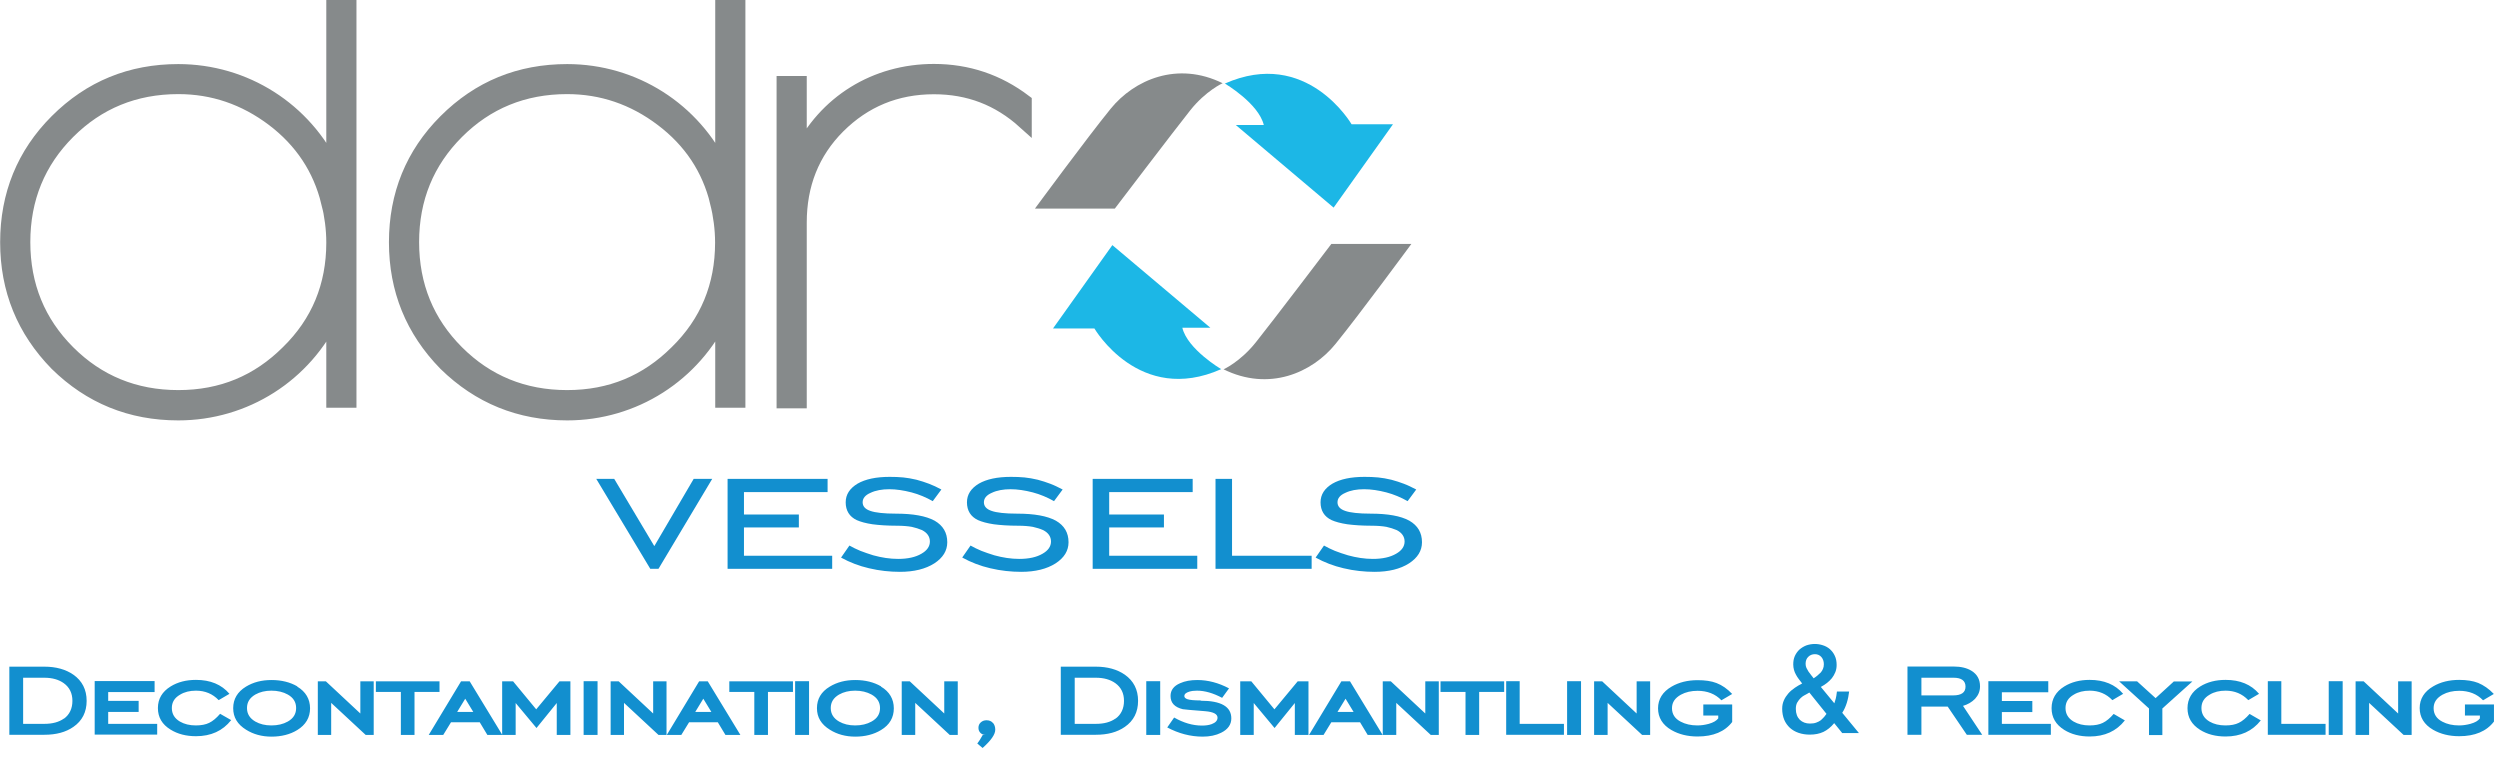 <?xml version="1.0" encoding="UTF-8"?> <svg xmlns="http://www.w3.org/2000/svg" width="174" height="53" viewBox="0 0 174 53" fill="none"><g clip-path="url(#clip0_659_1090)"><path d="M120.56 49.03H118.55V49.8H119.59V50C119.47 50.16 119.25 50.29 118.93 50.38C118.67 50.45 118.41 50.49 118.14 50.49C117.69 50.49 117.3 50.4 116.98 50.23C116.57 50.02 116.37 49.7 116.37 49.29C116.37 48.88 116.58 48.58 116.99 48.35C117.32 48.17 117.71 48.08 118.15 48.08C118.83 48.08 119.39 48.3 119.81 48.74L120.56 48.3C120.22 47.94 119.86 47.69 119.47 47.54C119.11 47.4 118.67 47.34 118.15 47.34C117.46 47.34 116.85 47.49 116.34 47.79C115.72 48.15 115.4 48.66 115.4 49.3C115.4 49.94 115.71 50.45 116.33 50.81C116.85 51.11 117.46 51.26 118.15 51.26C119.24 51.26 120.05 50.92 120.56 50.25V49.04V49.03ZM114.85 47.42H113.91V49.66L111.51 47.42H110.95V51.15H111.89V48.92L114.29 51.15H114.85V47.42ZM109.07 47.41V51.15H110.04V47.41H109.07ZM108.85 50.38H105.77V47.41H104.83V51.14H108.85V50.38ZM104.7 47.42H100.26V48.16H102V51.15H102.95V48.16H104.69V47.42H104.7ZM100.13 47.42H99.2V49.66L96.8 47.42H96.24V51.15H97.18V48.92L99.58 51.15H100.14V47.42H100.13ZM93.09 49.55L93.65 48.63L94.21 49.55H93.09ZM93.95 47.42H93.36L91.11 51.15H92.12L92.66 50.27H94.66L95.19 51.15H96.23L93.96 47.42H93.95ZM91.09 47.42H90.32L88.7 49.37L87.09 47.42H86.32V51.15H87.26V48.93L88.71 50.67L90.12 48.93V51.15H91.07V47.42H91.09ZM83.57 48.75C83.11 48.75 82.8 48.72 82.63 48.66C82.5 48.61 82.43 48.54 82.43 48.45C82.43 48.31 82.54 48.21 82.77 48.14C82.93 48.09 83.11 48.07 83.31 48.07C83.86 48.07 84.44 48.24 85.06 48.57L85.54 47.91C84.8 47.52 84.07 47.33 83.33 47.33C82.87 47.33 82.47 47.4 82.14 47.55C81.69 47.74 81.47 48.04 81.47 48.44C81.47 48.92 81.75 49.22 82.32 49.36C82.39 49.38 82.91 49.42 83.89 49.5C84.46 49.55 84.74 49.7 84.74 49.95C84.74 50.15 84.6 50.3 84.33 50.4C84.14 50.47 83.91 50.5 83.66 50.5C83.01 50.5 82.37 50.31 81.72 49.94L81.24 50.63C82.03 51.05 82.85 51.27 83.71 51.27C84.2 51.27 84.63 51.18 84.99 51C85.46 50.77 85.7 50.43 85.7 50C85.7 49.18 84.99 48.77 83.56 48.77M79.78 47.41V51.15H80.75V47.41H79.78ZM77.64 50.01C77.29 50.26 76.84 50.38 76.27 50.38H74.8V47.17H76.27C76.83 47.17 77.28 47.3 77.63 47.55C78.03 47.84 78.23 48.25 78.23 48.78C78.23 49.31 78.03 49.74 77.64 50.02M78.29 46.96C77.76 46.59 77.08 46.4 76.27 46.4H73.83V51.14H76.27C77.09 51.14 77.76 50.96 78.29 50.59C78.9 50.17 79.21 49.56 79.21 48.78C79.21 48 78.9 47.39 78.29 46.96ZM69.11 50.32C69 50.19 68.85 50.13 68.66 50.13C68.5 50.13 68.37 50.18 68.26 50.28C68.15 50.38 68.1 50.5 68.1 50.66C68.1 50.8 68.15 50.92 68.24 51.01C68.33 51.1 68.45 51.15 68.59 51.15H68.4C68.26 51.41 68.13 51.61 68.02 51.75L68.39 52.06C68.97 51.54 69.27 51.12 69.27 50.79C69.27 50.6 69.22 50.44 69.11 50.31M66.65 47.42H65.72V49.66L63.32 47.42H62.76V51.15H63.7V48.92L66.1 51.15H66.66V47.42H66.65ZM60.66 50.22C60.34 50.4 59.96 50.49 59.52 50.49C59.08 50.49 58.72 50.4 58.4 50.22C58.02 50 57.82 49.69 57.82 49.28C57.82 48.87 58.01 48.57 58.4 48.34C58.72 48.16 59.09 48.07 59.52 48.07C59.95 48.07 60.33 48.16 60.66 48.34C61.05 48.56 61.25 48.87 61.25 49.28C61.25 49.69 61.06 50 60.66 50.22ZM61.32 47.77C60.82 47.48 60.22 47.33 59.53 47.33C58.84 47.33 58.26 47.48 57.75 47.79C57.15 48.15 56.86 48.65 56.86 49.29C56.86 49.93 57.16 50.42 57.76 50.79C58.27 51.11 58.86 51.27 59.53 51.27C60.2 51.27 60.81 51.12 61.32 50.81C61.92 50.45 62.21 49.94 62.21 49.3C62.21 48.66 61.91 48.14 61.32 47.79M55.34 47.41V51.15H56.31V47.41H55.34ZM55.2 47.42H50.76V48.16H52.5V51.15H53.45V48.16H55.19V47.42H55.2ZM48.39 49.55L48.95 48.63L49.51 49.55H48.39ZM49.25 47.42H48.66L46.41 51.15H47.42L47.96 50.27H49.96L50.49 51.15H51.53L49.26 47.42H49.25ZM46.39 47.42H45.46V49.66L43.06 47.42H42.5V51.15H43.43V48.92L45.83 51.15H46.39V47.42ZM40.62 47.41V51.15H41.59V47.41H40.62ZM39.71 47.42H38.94L37.32 49.37L35.71 47.42H34.95V51.15H35.89V48.93L37.34 50.67L38.75 48.93V51.15H39.7V47.42H39.71ZM31.82 49.55L32.38 48.63L32.94 49.55H31.82ZM32.68 47.42H32.09L29.84 51.15H30.85L31.39 50.27H33.39L33.92 51.15H34.96L32.69 47.42H32.68ZM30.6 47.42H26.16V48.16H27.9V51.15H28.85V48.16H30.59V47.42H30.6ZM26.02 47.42H25.08V49.66L22.68 47.42H22.12V51.15H23.05V48.92L25.45 51.15H26.01V47.42H26.02ZM20.03 50.22C19.71 50.4 19.33 50.49 18.89 50.49C18.45 50.49 18.09 50.4 17.77 50.22C17.39 50 17.19 49.69 17.19 49.28C17.19 48.87 17.38 48.57 17.77 48.34C18.09 48.16 18.46 48.07 18.89 48.07C19.32 48.07 19.71 48.16 20.03 48.34C20.42 48.56 20.61 48.87 20.61 49.28C20.61 49.69 20.42 50 20.03 50.22ZM20.69 47.77C20.19 47.48 19.59 47.33 18.9 47.33C18.21 47.33 17.63 47.48 17.12 47.79C16.53 48.15 16.23 48.65 16.23 49.29C16.23 49.93 16.53 50.42 17.13 50.79C17.64 51.11 18.23 51.27 18.9 51.27C19.57 51.27 20.19 51.12 20.69 50.81C21.28 50.45 21.58 49.94 21.58 49.3C21.58 48.66 21.28 48.14 20.69 47.79M15.31 49.69C15.06 49.98 14.81 50.19 14.56 50.31C14.32 50.43 14 50.49 13.63 50.49C13.2 50.49 12.83 50.4 12.52 50.22C12.15 50 11.96 49.69 11.96 49.28C11.96 48.87 12.15 48.57 12.53 48.35C12.84 48.16 13.21 48.07 13.64 48.07C14.27 48.07 14.8 48.29 15.22 48.73L15.97 48.29C15.42 47.64 14.64 47.32 13.64 47.32C12.96 47.32 12.37 47.47 11.87 47.78C11.29 48.14 10.99 48.64 10.99 49.28C10.99 49.92 11.28 50.42 11.87 50.78C12.37 51.09 12.96 51.24 13.64 51.24C14.68 51.24 15.5 50.87 16.09 50.12L15.32 49.68L15.31 49.69ZM10.94 50.38H7.53V49.55H9.65V48.78H7.53V48.17H10.76V47.4H6.59V51.13H10.94V50.37V50.38ZM4.45 50.01C4.1 50.26 3.65 50.38 3.08 50.38H1.61V47.17H3.08C3.64 47.17 4.09 47.3 4.44 47.55C4.84 47.84 5.04 48.25 5.04 48.78C5.04 49.31 4.84 49.74 4.45 50.02M5.11 46.96C4.58 46.59 3.9 46.4 3.09 46.4H0.65V51.14H3.09C3.91 51.14 4.58 50.96 5.11 50.59C5.72 50.17 6.03 49.56 6.03 48.78C6.03 48 5.72 47.39 5.11 46.96Z" fill="#128FCF"></path><path d="M126.77 45.73C126.88 45.86 126.94 46.03 126.94 46.23C126.94 46.35 126.92 46.46 126.88 46.55C126.84 46.65 126.79 46.73 126.72 46.81L126.49 47.02C126.41 47.09 126.32 47.15 126.23 47.21L126.05 46.98L125.87 46.74L125.73 46.49C125.69 46.4 125.67 46.31 125.67 46.2C125.67 46 125.73 45.83 125.86 45.71C125.98 45.59 126.14 45.53 126.32 45.53C126.5 45.53 126.66 45.6 126.77 45.73ZM127.12 49.69L126.96 49.9L126.74 50.12C126.65 50.19 126.55 50.24 126.42 50.29C126.29 50.34 126.15 50.36 125.97 50.36C125.69 50.36 125.45 50.27 125.27 50.1C125.09 49.92 124.99 49.67 124.99 49.34C124.99 49.16 125.02 49.01 125.09 48.89C125.16 48.77 125.24 48.67 125.33 48.58C125.42 48.49 125.53 48.42 125.63 48.37C125.74 48.31 125.84 48.26 125.93 48.2L127.12 49.68V49.69ZM128.19 51.02H129.38L128.22 49.61C128.36 49.4 128.46 49.16 128.54 48.91C128.62 48.65 128.67 48.39 128.7 48.13H127.85C127.83 48.33 127.8 48.49 127.77 48.62C127.74 48.74 127.7 48.86 127.67 48.95L126.73 47.81C126.88 47.73 127.02 47.64 127.15 47.54C127.28 47.44 127.4 47.32 127.5 47.2C127.6 47.07 127.68 46.93 127.74 46.78C127.8 46.63 127.83 46.46 127.83 46.28C127.83 46.04 127.79 45.82 127.7 45.64C127.62 45.46 127.5 45.31 127.36 45.18C127.22 45.06 127.06 44.97 126.87 44.91C126.69 44.85 126.5 44.82 126.3 44.82C126.1 44.82 125.9 44.86 125.72 44.92C125.54 44.99 125.38 45.09 125.24 45.21C125.1 45.34 125 45.49 124.92 45.66C124.84 45.84 124.81 46.03 124.81 46.25C124.81 46.38 124.83 46.51 124.86 46.62C124.89 46.74 124.94 46.85 125 46.96C125.06 47.07 125.12 47.17 125.2 47.27C125.27 47.37 125.35 47.47 125.43 47.57C125.25 47.66 125.08 47.76 124.92 47.87C124.75 47.99 124.6 48.11 124.47 48.26C124.34 48.41 124.24 48.56 124.16 48.74C124.08 48.92 124.04 49.11 124.04 49.33C124.04 49.61 124.09 49.87 124.18 50.09C124.27 50.31 124.41 50.5 124.58 50.66C124.75 50.81 124.95 50.93 125.19 51.01C125.43 51.09 125.68 51.13 125.96 51.13C126.32 51.13 126.63 51.07 126.91 50.94C127.18 50.81 127.43 50.61 127.66 50.33L128.21 51.01L128.19 51.02Z" fill="#128FCF"></path><path d="M173.57 49.03H171.56V49.8H172.6V50C172.48 50.17 172.26 50.29 171.94 50.38C171.68 50.45 171.42 50.49 171.15 50.49C170.7 50.49 170.31 50.4 169.99 50.23C169.58 50.02 169.38 49.7 169.38 49.29C169.38 48.88 169.59 48.58 170 48.35C170.33 48.17 170.72 48.08 171.16 48.08C171.84 48.08 172.4 48.3 172.82 48.74L173.57 48.3C173.23 47.94 172.86 47.69 172.48 47.53C172.12 47.39 171.68 47.32 171.16 47.32C170.47 47.32 169.86 47.47 169.35 47.77C168.73 48.13 168.41 48.64 168.41 49.28C168.41 49.92 168.72 50.43 169.34 50.79C169.86 51.09 170.47 51.24 171.16 51.24C172.25 51.24 173.06 50.9 173.58 50.22V49.01L173.57 49.03ZM167.85 47.42H166.91V49.66L164.51 47.42H163.95V51.15H164.89V48.92L167.29 51.15H167.85V47.42ZM162.08 47.41V51.15H163.05V47.41H162.08ZM161.86 50.38H158.78V47.41H157.84V51.14H161.86V50.37V50.38ZM156.57 49.69C156.32 49.98 156.07 50.19 155.82 50.31C155.58 50.43 155.27 50.49 154.89 50.49C154.46 50.49 154.09 50.4 153.78 50.22C153.41 50 153.22 49.69 153.22 49.28C153.22 48.87 153.41 48.57 153.79 48.35C154.1 48.16 154.47 48.07 154.9 48.07C155.53 48.07 156.06 48.29 156.48 48.73L157.23 48.29C156.68 47.64 155.9 47.32 154.9 47.32C154.22 47.32 153.63 47.47 153.13 47.78C152.55 48.14 152.25 48.65 152.25 49.29C152.25 49.93 152.54 50.43 153.13 50.8C153.63 51.11 154.22 51.26 154.9 51.26C155.94 51.26 156.76 50.89 157.35 50.14L156.59 49.7L156.57 49.69ZM151.31 47.42L150.03 48.59L148.74 47.42H147.49L149.57 49.31V51.16H150.5V49.31L152.59 47.43H151.31V47.42ZM147.11 49.69C146.86 49.98 146.61 50.19 146.36 50.31C146.12 50.43 145.81 50.49 145.43 50.49C145 50.49 144.63 50.4 144.32 50.22C143.95 50 143.76 49.69 143.76 49.28C143.76 48.87 143.95 48.57 144.33 48.35C144.64 48.16 145.01 48.07 145.44 48.07C146.07 48.07 146.6 48.29 147.02 48.73L147.77 48.29C147.22 47.64 146.44 47.32 145.44 47.32C144.76 47.32 144.17 47.47 143.67 47.78C143.09 48.14 142.79 48.65 142.79 49.29C142.79 49.93 143.08 50.43 143.67 50.8C144.17 51.11 144.76 51.26 145.44 51.26C146.48 51.26 147.3 50.89 147.89 50.14L147.13 49.7L147.11 49.69ZM142.74 50.38H139.33V49.56H141.45V48.79H139.33V48.18H142.56V47.41H138.39V51.14H142.74V50.37V50.38ZM135.92 48.4H133.73V47.17H135.97C136.52 47.17 136.8 47.38 136.8 47.79C136.8 48.2 136.51 48.4 135.93 48.4M136.62 49.13C136.96 49.03 137.24 48.87 137.47 48.63C137.69 48.39 137.81 48.11 137.81 47.77C137.81 47.29 137.61 46.93 137.22 46.69C136.9 46.49 136.48 46.39 135.97 46.39H132.76V51.14H133.73V49.18H135.56L136.89 51.14H137.96L136.62 49.12V49.13Z" fill="#128FCF"></path><path d="M85.26 5.82C85.26 5.82 87.6 7.2 87.96 8.7H86.01L92.82 14.45L96.95 8.65H94.07C94.07 8.65 90.96 3.28 85.24 5.82" fill="#1CB7E6"></path><path d="M85.1 5.79C85.1 5.79 83.93 6.31 82.84 7.68C81.75 9.05 77.59 14.52 77.59 14.52H72.03C72.03 14.52 75.68 9.56 77.31 7.56C78.94 5.56 81.94 4.23 85.11 5.8" fill="#868A8B"></path><path d="M84.99 25.69C84.99 25.69 82.65 24.31 82.29 22.81H84.24L77.42 17.06L73.29 22.86H76.17C76.17 22.86 79.29 28.23 85 25.69" fill="#1CB7E6"></path><path d="M85.15 25.71C85.15 25.71 86.32 25.19 87.41 23.82C88.51 22.45 92.66 16.98 92.66 16.98H98.23C98.23 16.98 94.58 21.94 92.95 23.94C91.32 25.95 88.32 27.27 85.15 25.7" fill="#868A8B"></path><path d="M24.31 27.88H23.21V21.88C21.23 26.11 17.04 28.76 12.41 28.76C9.1 28.76 6.28 27.61 3.95 25.32C1.66 22.98 0.51 20.16 0.51 16.86C0.51 13.56 1.66 10.73 3.95 8.44C6.29 6.1 9.11 4.96 12.41 4.96C17.04 4.96 21.23 7.61 23.21 11.84V0.5H24.31V27.88ZM22.85 14.08C22.28 11.74 21 9.8 19.02 8.3C17.03 6.8 14.83 6.05 12.41 6.05C9.37 6.05 6.81 7.11 4.74 9.18C2.67 11.25 1.61 13.81 1.61 16.85C1.61 19.89 2.67 22.45 4.74 24.52C6.81 26.59 9.37 27.65 12.41 27.65C15.45 27.65 17.96 26.59 20.04 24.52C22.16 22.45 23.21 19.89 23.21 16.89C23.21 15.92 23.08 15 22.86 14.07" fill="#868A8B"></path><path d="M24.31 27.88H23.21V21.88C21.23 26.11 17.04 28.76 12.41 28.76C9.1 28.76 6.28 27.61 3.95 25.32C1.66 22.98 0.51 20.16 0.51 16.86C0.51 13.56 1.66 10.73 3.95 8.44C6.29 6.1 9.11 4.96 12.41 4.96C17.04 4.96 21.23 7.61 23.21 11.84V0.5H24.31V27.88ZM22.85 14.08C22.28 11.74 21 9.8 19.02 8.3C17.03 6.8 14.83 6.05 12.41 6.05C9.37 6.05 6.81 7.11 4.74 9.18C2.67 11.25 1.61 13.81 1.61 16.85C1.61 19.89 2.67 22.45 4.74 24.52C6.81 26.59 9.37 27.65 12.41 27.65C15.45 27.65 17.96 26.59 20.04 24.52C22.16 22.45 23.21 19.89 23.21 16.89C23.21 15.92 23.08 15 22.86 14.07L22.85 14.08Z" stroke="#868A8B" stroke-miterlimit="10"></path><path d="M51.38 27.88H50.28V21.88C48.29 26.11 44.11 28.76 39.48 28.76C36.17 28.76 33.35 27.61 31.01 25.32C28.72 22.98 27.57 20.16 27.57 16.86C27.57 13.56 28.72 10.73 31.01 8.44C33.35 6.1 36.17 4.96 39.48 4.96C44.11 4.96 48.3 7.61 50.28 11.84V0.5H51.38V27.88ZM49.92 14.08C49.35 11.74 48.07 9.8 46.08 8.3C44.1 6.8 41.89 6.05 39.47 6.05C36.43 6.05 33.87 7.11 31.8 9.18C29.73 11.25 28.67 13.81 28.67 16.85C28.67 19.89 29.73 22.45 31.8 24.52C33.87 26.59 36.43 27.65 39.47 27.65C42.51 27.65 45.02 26.59 47.1 24.52C49.22 22.45 50.27 19.89 50.27 16.89C50.27 15.92 50.14 15 49.92 14.07" fill="#868A8B"></path><path d="M51.38 27.88H50.28V21.88C48.29 26.11 44.11 28.76 39.48 28.76C36.17 28.76 33.35 27.61 31.01 25.32C28.72 22.98 27.57 20.16 27.57 16.86C27.57 13.56 28.72 10.73 31.01 8.44C33.35 6.1 36.17 4.96 39.48 4.96C44.11 4.96 48.3 7.61 50.28 11.84V0.5H51.38V27.88ZM49.92 14.08C49.35 11.74 48.07 9.8 46.08 8.3C44.1 6.8 41.89 6.05 39.47 6.05C36.43 6.05 33.87 7.11 31.8 9.18C29.73 11.25 28.67 13.81 28.67 16.85C28.67 19.89 29.73 22.45 31.8 24.52C33.87 26.59 36.43 27.65 39.47 27.65C42.51 27.65 45.02 26.59 47.1 24.52C49.22 22.45 50.27 19.89 50.27 16.89C50.27 15.92 50.14 15 49.92 14.07V14.08Z" stroke="#868A8B" stroke-miterlimit="10"></path><path d="M71.31 8.48C69.5 6.85 67.43 6.06 65 6.06C62.36 6.06 60.15 6.99 58.34 8.79C56.53 10.6 55.65 12.85 55.65 15.49V27.92H54.55V5.79H55.65V10.77C57.41 7.11 60.94 4.95 65 4.95C67.34 4.95 69.45 5.66 71.31 7.07V8.48Z" fill="#868A8B"></path><path d="M71.31 8.48C69.5 6.85 67.43 6.06 65 6.06C62.36 6.06 60.15 6.99 58.34 8.79C56.53 10.6 55.65 12.85 55.65 15.49V27.92H54.55V5.79H55.65V10.77C57.41 7.11 60.94 4.95 65 4.95C67.34 4.95 69.45 5.66 71.31 7.07V8.48Z" stroke="#868A8B" stroke-miterlimit="10"></path><path d="M45.83 39.59H45.26L41.5 33.33H42.75L45.54 38.01L48.28 33.33H49.57L45.83 39.59Z" fill="#128FCF"></path><path d="M50.64 39.59V33.33H57.6V34.25H51.78V35.81H55.6V36.71H51.78V38.68H57.92V39.59H50.64Z" fill="#128FCF"></path><path d="M58.55 38.79L59.12 37.97C59.34 38.1 59.6 38.22 59.88 38.34C60.16 38.45 60.46 38.55 60.78 38.65C61.36 38.81 61.94 38.9 62.51 38.9C63.18 38.9 63.72 38.78 64.13 38.54C64.52 38.32 64.72 38.03 64.72 37.69C64.72 37.35 64.53 37.07 64.16 36.89C63.95 36.8 63.72 36.73 63.46 36.67C63.18 36.62 62.83 36.59 62.41 36.59C61.75 36.59 61.19 36.55 60.73 36.49C60.26 36.42 59.9 36.32 59.63 36.2C59.12 35.96 58.86 35.54 58.86 34.96C58.86 34.42 59.14 33.99 59.69 33.66C60.23 33.35 60.97 33.19 61.92 33.19C62.25 33.19 62.57 33.2 62.87 33.23C63.15 33.26 63.46 33.31 63.79 33.39C64.1 33.47 64.39 33.57 64.66 33.67C64.93 33.77 65.22 33.91 65.52 34.07L64.92 34.88C64.46 34.62 63.97 34.41 63.44 34.27C62.9 34.13 62.38 34.05 61.89 34.05C61.4 34.05 60.94 34.13 60.59 34.3C60.22 34.46 60.04 34.68 60.04 34.96C60.04 35.24 60.22 35.44 60.58 35.56C60.92 35.68 61.52 35.75 62.35 35.75C63.55 35.75 64.44 35.91 65.05 36.24C65.64 36.58 65.93 37.08 65.93 37.74C65.93 38.33 65.63 38.82 65.03 39.21C64.42 39.6 63.62 39.8 62.63 39.8C62.28 39.8 61.93 39.78 61.57 39.74C61.22 39.7 60.85 39.64 60.48 39.55C59.79 39.39 59.14 39.14 58.54 38.81" fill="#128FCF"></path><path d="M66.98 38.79L67.55 37.97C67.77 38.1 68.03 38.22 68.31 38.34C68.59 38.45 68.89 38.55 69.21 38.65C69.79 38.81 70.37 38.9 70.94 38.9C71.61 38.9 72.15 38.78 72.56 38.54C72.95 38.32 73.15 38.03 73.15 37.69C73.15 37.35 72.96 37.07 72.59 36.89C72.39 36.8 72.15 36.73 71.89 36.67C71.61 36.62 71.26 36.59 70.85 36.59C70.19 36.59 69.63 36.55 69.17 36.49C68.7 36.42 68.34 36.32 68.07 36.2C67.56 35.96 67.3 35.54 67.3 34.96C67.3 34.42 67.58 33.99 68.13 33.66C68.67 33.35 69.41 33.19 70.36 33.19C70.69 33.19 71.01 33.2 71.31 33.23C71.59 33.26 71.9 33.31 72.23 33.39C72.54 33.47 72.83 33.57 73.1 33.67C73.37 33.77 73.65 33.91 73.96 34.07L73.36 34.88C72.9 34.62 72.41 34.41 71.88 34.27C71.34 34.13 70.82 34.05 70.33 34.05C69.84 34.05 69.38 34.13 69.03 34.3C68.66 34.46 68.48 34.68 68.48 34.96C68.48 35.24 68.66 35.44 69.02 35.56C69.36 35.68 69.95 35.75 70.79 35.75C71.99 35.75 72.88 35.91 73.49 36.24C74.08 36.58 74.37 37.08 74.37 37.74C74.37 38.33 74.07 38.82 73.47 39.21C72.86 39.6 72.06 39.8 71.07 39.8C70.72 39.8 70.37 39.78 70.01 39.74C69.66 39.7 69.29 39.64 68.92 39.55C68.23 39.39 67.58 39.14 66.98 38.81" fill="#128FCF"></path><path d="M76.05 39.59V33.33H83.01V34.25H77.2V35.81H81.01V36.71H77.2V38.68H83.33V39.59H76.05Z" fill="#128FCF"></path><path d="M84.6 39.59V33.33H85.75V38.68H91.29V39.59H84.6Z" fill="#128FCF"></path><path d="M91.58 38.79L92.15 37.97C92.37 38.1 92.63 38.22 92.91 38.34C93.19 38.45 93.49 38.55 93.82 38.65C94.4 38.81 94.98 38.9 95.55 38.9C96.22 38.9 96.76 38.78 97.17 38.54C97.56 38.32 97.76 38.03 97.76 37.69C97.76 37.35 97.57 37.07 97.2 36.89C96.99 36.8 96.76 36.73 96.5 36.67C96.22 36.62 95.87 36.59 95.46 36.59C94.8 36.59 94.24 36.55 93.78 36.49C93.31 36.42 92.95 36.32 92.68 36.2C92.17 35.96 91.91 35.54 91.91 34.96C91.91 34.42 92.19 33.99 92.74 33.66C93.28 33.35 94.02 33.19 94.97 33.19C95.3 33.19 95.62 33.2 95.92 33.23C96.21 33.26 96.51 33.31 96.84 33.39C97.15 33.47 97.44 33.57 97.71 33.67C97.98 33.77 98.26 33.91 98.57 34.07L97.97 34.88C97.51 34.62 97.02 34.41 96.49 34.27C95.95 34.13 95.43 34.05 94.94 34.05C94.43 34.05 93.99 34.13 93.64 34.3C93.27 34.46 93.09 34.68 93.09 34.96C93.09 35.24 93.27 35.44 93.63 35.56C93.97 35.68 94.56 35.75 95.4 35.75C96.59 35.75 97.49 35.91 98.09 36.24C98.68 36.58 98.97 37.08 98.97 37.74C98.97 38.33 98.67 38.82 98.07 39.21C97.46 39.6 96.66 39.8 95.66 39.8C95.31 39.8 94.96 39.78 94.6 39.74C94.24 39.7 93.88 39.64 93.51 39.55C92.82 39.39 92.17 39.14 91.57 38.81" fill="#128FCF"></path></g><defs><clipPath id="clip0_659_1090"><rect width="173.57" height="52.07" fill="white"></rect></clipPath></defs></svg> 